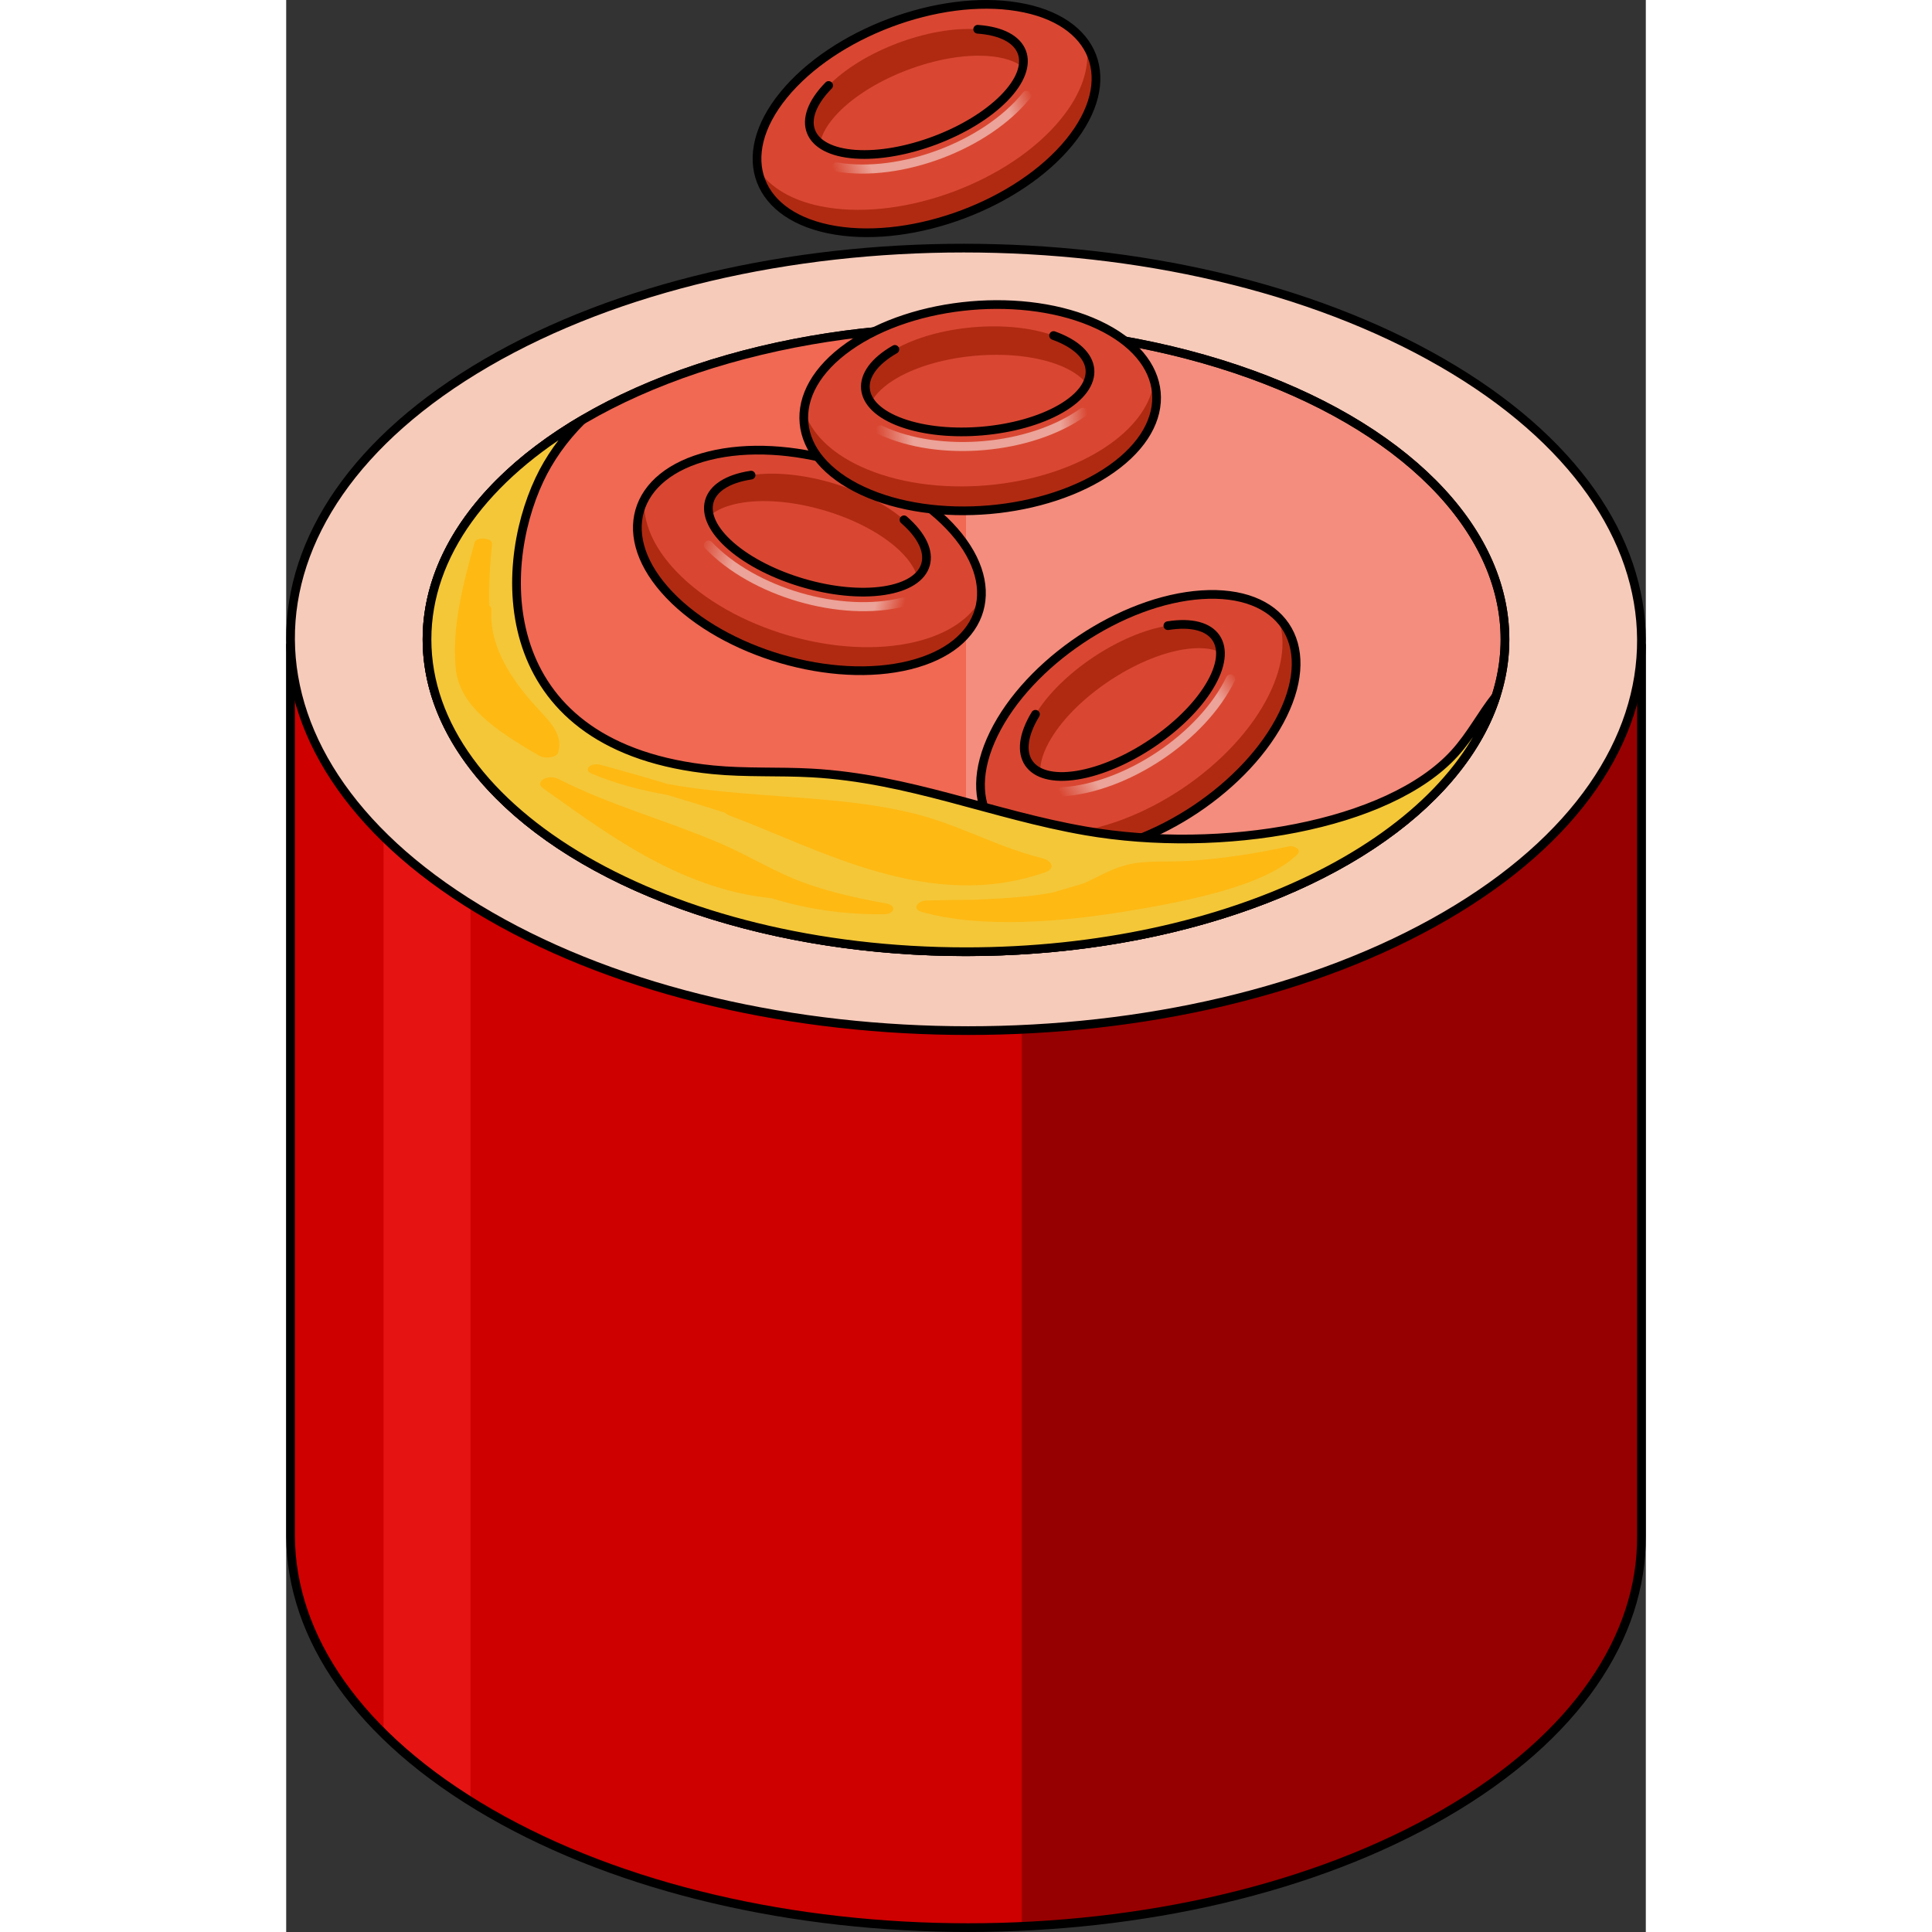 <?xml version="1.0" encoding="utf-8"?>
<!-- Created by: Science Figures, www.sciencefigures.org, Generator: Science Figures Editor -->
<svg version="1.1" id="Layer_1" xmlns="http://www.w3.org/2000/svg" xmlns:xlink="http://www.w3.org/1999/xlink" 
	 width="800px" height="800px" viewBox="0 0 156.168 221.913" enable-background="new 0 0 156.168 221.913"
	 xml:space="preserve">
<rect x="0" y="0" width="156.168" height="221.913" fill="#333333" stroke="none"/>
<g>
	<g>
		<path fill="#CE0000" d="M155.668,74.111H0.5v102.362h0c0.065,11.501,7.705,23.002,22.905,31.777
			c30.392,17.547,79.522,17.551,109.725-0.001c15.098-8.774,22.604-20.275,22.537-31.777h0.001V74.111z"/>
		<path fill="#E61313" d="M11.181,199.113c2.783,2.745,6.116,5.354,9.987,7.78V76.568h-9.987V199.113z"/>
		<path fill="#970000" d="M84.493,221.26c17.754-0.813,35.098-5.142,48.638-13.01c15.098-8.774,22.604-20.275,22.537-31.777h0.001
			V74.111H84.493V221.26z"/>
		<path fill="none" stroke="#000000" stroke-linecap="round" stroke-linejoin="round" stroke-miterlimit="10" d="M155.668,74.111
			H0.5v102.362h0c0.065,11.501,7.705,23.002,22.905,31.777c30.392,17.547,79.522,17.551,109.725-0.001
			c15.098-8.774,22.604-20.275,22.537-31.777h0.001V74.111z"/>
		<g>
			<g enable-background="new    ">
				<g>
					<path fill="#F7CBBA" stroke="#000000" stroke-linecap="round" stroke-linejoin="round" stroke-miterlimit="10" d="
						M132.764,41.663c-30.401-17.552-79.522-17.552-109.717-0.004c-30.203,17.552-30.043,46.005,0.358,63.557
						c30.392,17.547,79.522,17.552,109.725-0.001C163.325,87.668,163.157,59.21,132.764,41.663"/>
				</g>
			</g>
		</g>
		<g>
			<g enable-background="new    ">
				<g>
					<path fill="#F48D7D" d="M121.739,48.07c-24.271-14.013-63.488-14.013-87.595-0.003C10.031,62.079,10.159,84.795,34.43,98.808
						c24.264,14.009,63.488,14.013,87.602,0C146.138,84.799,146.004,62.079,121.739,48.07"/>
				</g>
			</g>
		</g>
	</g>
	
		<ellipse fill="#F48D7D" stroke="#000000" stroke-linecap="round" stroke-linejoin="round" stroke-miterlimit="10" cx="78.084" cy="73.439" rx="61.909" ry="35.877"/>
	<path fill="#F16853" d="M78.084,37.562c-15.919-0.031-31.834,3.469-43.939,10.504C10.031,62.079,10.159,84.795,34.43,98.808
		c12.08,6.975,27.869,10.475,43.654,10.505V37.562z"/>
	
		<ellipse fill="none" stroke="#000000" stroke-linecap="round" stroke-linejoin="round" stroke-miterlimit="10" cx="78.084" cy="73.439" rx="61.909" ry="35.877"/>
	<g>
		<g>
			<g>
				<g enable-background="new    ">
					<g>
						<path fill="#D94732" d="M84.007,0.784C74.939-0.708,62.906,3.83,57.13,10.917c-5.777,7.089-3.11,14.044,5.959,15.536
							c9.066,1.491,21.101-3.046,26.878-10.136C95.742,9.23,93.072,2.274,84.007,0.784"/>
					</g>
				</g>
			</g>
			<path fill="#B02A12" d="M88.973,13.682c-5.777,7.089-17.812,11.627-26.878,10.136c-3.845-0.632-6.539-2.247-7.927-4.438
				c0.553,3.503,3.659,6.208,8.92,7.073c9.066,1.491,21.101-3.046,26.878-10.136c3.326-4.082,3.851-8.119,1.966-11.095
				C92.333,7.757,91.397,10.708,88.973,13.682z"/>
			<g>
				<g enable-background="new    ">
					<g>
						<path fill="none" stroke="#000000" stroke-linecap="round" stroke-linejoin="round" stroke-miterlimit="10" d="M84.007,0.784
							C74.939-0.708,62.906,3.83,57.13,10.917c-5.777,7.089-3.11,14.044,5.959,15.536c9.066,1.491,21.101-3.046,26.878-10.136
							C95.742,9.23,93.072,2.274,84.007,0.784"/>
					</g>
				</g>
			</g>
			<g>
				<g enable-background="new    ">
					<g>
						<path fill="#D94732" d="M79.426,3.362c-5.568-0.398-13.233,2.493-17.121,6.456c-3.888,3.964-2.527,7.499,3.041,7.896
							c5.567,0.398,13.233-2.493,17.122-6.457C86.356,7.294,84.993,3.759,79.426,3.362"/>
					</g>
				</g>
			</g>
			<path fill="#B02A12" d="M63.463,12.89c3.887-3.963,11.553-6.853,17.121-6.456c1.791,0.128,3.144,0.582,4.03,1.269
				c0.452-2.335-1.387-4.07-5.188-4.341c-5.568-0.398-13.233,2.493-17.121,6.456c-2.638,2.689-2.857,5.179-0.988,6.628
				C61.527,15.361,62.23,14.147,63.463,12.89z"/>
			<g>
				<g enable-background="new    ">
					<g>
						<path fill="none" stroke="#000000" stroke-linecap="round" stroke-linejoin="round" stroke-miterlimit="10" d="M62.305,9.817
							c-3.888,3.964-2.527,7.499,3.041,7.896c5.567,0.398,13.233-2.493,17.122-6.457c3.887-3.963,2.524-7.498-3.043-7.895"/>
						<path fill="none" stroke="#000000" stroke-linecap="round" stroke-linejoin="round" stroke-miterlimit="10" d="M79.426,3.362"
							/>
					</g>
				</g>
			</g>
			<g opacity="0.5">
				<g enable-background="new    ">
					<g>
						
							<linearGradient id="SVGID_1_" gradientUnits="userSpaceOnUse" x1="302.572" y1="-1109.825" x2="326.934" y2="-1109.825" gradientTransform="matrix(0.936 -0.353 0.353 0.936 171.715 1165.884)">
							<stop  offset="0" style="stop-color:#FFFFFF;stop-opacity:0"/>
							<stop  offset="0.171" style="stop-color:#FFFFFF"/>
							<stop  offset="0.555" style="stop-color:#FFFFFF"/>
							<stop  offset="0.871" style="stop-color:#FFFFFF"/>
							<stop  offset="1" style="stop-color:#FFFFFF;stop-opacity:0"/>
						</linearGradient>
						<path fill="url(#SVGID_1_)" d="M75.324,18.176c-4.039,1.523-8.42,2.153-12.18,1.526c-0.286-0.048-0.479-0.318-0.431-0.604
							c0.048-0.286,0.318-0.478,0.604-0.431c7.188,1.199,16.752-2.407,21.32-8.039c0.182-0.225,0.513-0.26,0.737-0.077
							c0.225,0.182,0.259,0.512,0.077,0.737C83.061,14.236,79.364,16.653,75.324,18.176z"/>
					</g>
				</g>
			</g>
		</g>
		<g>
			<g>
				<g enable-background="new    ">
					<g>
						<path fill="#D94732" d="M105.144,68.314c-9.17,0.609-19.856,7.762-23.87,15.977c-4.015,8.217,0.164,14.384,9.333,13.775
							c9.167-0.608,19.856-7.762,23.871-15.979C118.493,73.872,114.312,67.705,105.144,68.314"/>
					</g>
				</g>
			</g>
			<path fill="#B02A12" d="M112.912,79.746c-4.015,8.217-14.704,15.371-23.871,15.979c-3.888,0.258-6.879-0.703-8.728-2.521
				c1.334,3.286,4.974,5.214,10.294,4.861c9.167-0.608,19.856-7.762,23.871-15.979c2.311-4.731,1.905-8.782-0.607-11.251
				C114.837,73.212,114.597,76.299,112.912,79.746z"/>
			<g>
				<g enable-background="new    ">
					<g>
						<path fill="none" stroke="#000000" stroke-linecap="round" stroke-linejoin="round" stroke-miterlimit="10" d="
							M105.144,68.314c-9.17,0.609-19.856,7.762-23.87,15.977c-4.015,8.217,0.164,14.384,9.333,13.775
							c9.167-0.608,19.856-7.762,23.871-15.979C118.493,73.872,114.312,67.705,105.144,68.314"/>
					</g>
				</g>
			</g>
			<g>
				<g enable-background="new    ">
					<g>
						<path fill="#D94732" d="M101.269,71.865c-5.513,0.878-12.321,5.435-15.206,10.178c-2.886,4.744-0.757,7.877,4.757,6.999
							c5.512-0.878,12.321-5.435,15.207-10.179C108.912,74.12,106.781,70.987,101.269,71.865"/>
					</g>
				</g>
			</g>
			<path fill="#B02A12" d="M87.89,84.772c2.885-4.742,9.693-9.299,15.206-10.178c1.773-0.282,3.194-0.148,4.213,0.32
				c-0.09-2.376-2.276-3.648-6.039-3.049c-5.513,0.878-12.321,5.435-15.206,10.178c-1.958,3.218-1.605,5.693,0.544,6.679
				C86.565,87.618,86.975,86.277,87.89,84.772z"/>
			<g>
				<g enable-background="new    ">
					<g>
						<path fill="none" stroke="#000000" stroke-linecap="round" stroke-linejoin="round" stroke-miterlimit="10" d="M86.063,82.043
							c-2.886,4.744-0.757,7.877,4.757,6.999c5.512-0.878,12.321-5.435,15.207-10.179c2.885-4.742,0.754-7.875-4.757-6.997"/>
						<path fill="none" stroke="#000000" stroke-linecap="round" stroke-linejoin="round" stroke-miterlimit="10" d="
							M101.269,71.865"/>
					</g>
				</g>
			</g>
			<g opacity="0.5">
				<g enable-background="new    ">
					<g>
						
							<linearGradient id="SVGID_2_" gradientUnits="userSpaceOnUse" x1="682.933" y1="-1682.994" x2="707.295" y2="-1682.994" gradientTransform="matrix(0.831 -0.556 0.556 0.831 458.093 1870.882)">
							<stop  offset="0" style="stop-color:#FFFFFF;stop-opacity:0"/>
							<stop  offset="0.171" style="stop-color:#FFFFFF"/>
							<stop  offset="0.555" style="stop-color:#FFFFFF"/>
							<stop  offset="0.871" style="stop-color:#FFFFFF"/>
							<stop  offset="1" style="stop-color:#FFFFFF;stop-opacity:0"/>
						</linearGradient>
						<path fill="url(#SVGID_2_)" d="M100.642,87.225c-3.587,2.401-7.71,4.01-11.515,4.254c-0.289,0.018-0.538-0.201-0.557-0.49
							c-0.018-0.289,0.201-0.538,0.49-0.557c7.273-0.466,15.767-6.152,18.935-12.674c0.126-0.26,0.44-0.369,0.701-0.242
							c0.261,0.126,0.369,0.44,0.242,0.701C107.281,81.629,104.23,84.823,100.642,87.225z"/>
					</g>
				</g>
			</g>
		</g>
		<g>
			<g>
				<g enable-background="new    ">
					<g>
						<path fill="#D94732" d="M76.171,60.401c-6.35-6.643-18.694-10.25-27.57-8.058c-8.879,2.193-10.928,9.354-4.578,15.997
							c6.349,6.641,18.694,10.25,27.572,8.058C80.472,74.206,82.519,67.043,76.171,60.401"/>
					</g>
				</g>
			</g>
			<path fill="#B02A12" d="M72.386,73.695c-8.879,2.193-21.224-1.417-27.572-8.058c-2.693-2.817-3.875-5.727-3.666-8.312
				c-1.664,3.132-0.808,7.16,2.876,11.015c6.348,6.641,18.694,10.25,27.572,8.058c5.112-1.262,7.958-4.174,8.241-7.684
				C78.633,70.979,76.111,72.775,72.386,73.695z"/>
			<g>
				<g enable-background="new    ">
					<g>
						<path fill="none" stroke="#000000" stroke-linecap="round" stroke-linejoin="round" stroke-miterlimit="10" d="M76.171,60.401
							c-6.35-6.643-18.694-10.25-27.57-8.058c-8.879,2.193-10.928,9.354-4.578,15.997c6.349,6.641,18.694,10.25,27.572,8.058
							C80.472,74.206,82.519,67.043,76.171,60.401"/>
					</g>
				</g>
			</g>
			<g>
				<g enable-background="new    ">
					<g>
						<path fill="#D94732" d="M70.96,59.708c-4.211-3.665-12.074-5.963-17.563-5.133c-5.49,0.83-6.527,4.474-2.316,8.139
							c4.21,3.664,12.074,5.963,17.564,5.133C74.134,67.016,75.17,63.372,70.96,59.708"/>
					</g>
				</g>
			</g>
			<path fill="#B02A12" d="M52.476,57.726c5.489-0.83,13.352,1.468,17.563,5.133c1.354,1.179,2.163,2.355,2.458,3.437
				c1.765-1.594,1.338-4.086-1.537-6.588c-4.211-3.665-12.074-5.963-17.563-5.133c-3.724,0.563-5.397,2.421-4.774,4.702
				C49.443,58.536,50.735,57.989,52.476,57.726z"/>
			<g>
				<g enable-background="new    ">
					<g>
						<path fill="none" stroke="#000000" stroke-linecap="round" stroke-linejoin="round" stroke-miterlimit="10" d="M53.397,54.574
							c-5.49,0.83-6.527,4.474-2.316,8.139c4.21,3.664,12.074,5.963,17.564,5.133c5.489-0.83,6.525-4.474,2.315-8.139"/>
						<path fill="none" stroke="#000000" stroke-linecap="round" stroke-linejoin="round" stroke-miterlimit="10" d="M70.96,59.708"
							/>
					</g>
				</g>
			</g>
			<g opacity="0.5">
				<g enable-background="new    ">
					<g>
						
							<linearGradient id="SVGID_3_" gradientUnits="userSpaceOnUse" x1="168.633" y1="964.76" x2="192.995" y2="964.76" gradientTransform="matrix(0.96 0.281 -0.281 0.96 156.379 -909.515)">
							<stop  offset="0" style="stop-color:#FFFFFF;stop-opacity:0"/>
							<stop  offset="0.171" style="stop-color:#FFFFFF"/>
							<stop  offset="0.555" style="stop-color:#FFFFFF"/>
							<stop  offset="0.871" style="stop-color:#FFFFFF"/>
							<stop  offset="1" style="stop-color:#FFFFFF;stop-opacity:0"/>
						</linearGradient>
						<path fill="url(#SVGID_3_)" d="M58.777,69.081c-4.144-1.211-8.023-3.341-10.651-6.103c-0.199-0.21-0.191-0.542,0.018-0.741
							c0.21-0.2,0.542-0.191,0.741,0.018c5.023,5.279,14.835,8.147,21.87,6.392c0.281-0.07,0.566,0.101,0.635,0.382
							c0.07,0.281-0.101,0.565-0.382,0.635C67.329,70.583,62.921,70.292,58.777,69.081z"/>
					</g>
				</g>
			</g>
		</g>
		<g>
			<g>
				<g enable-background="new    ">
					<g>
						<path fill="#D94732" d="M93.25,37.295c-8.328-3.885-21.139-2.766-28.615,2.498c-7.477,5.266-6.788,12.683,1.541,16.568
							c8.326,3.884,21.139,2.766,28.617-2.499C102.268,48.597,101.576,41.179,93.25,37.295"/>
					</g>
				</g>
			</g>
			<path fill="#B02A12" d="M94.548,51.056c-7.477,5.266-20.291,6.383-28.617,2.499c-3.532-1.647-5.689-3.93-6.433-6.414
				c-0.414,3.522,1.846,6.966,6.678,9.22c8.326,3.884,21.139,2.766,28.617-2.499c4.305-3.032,5.9-6.777,4.89-10.151
				C99.383,46.258,97.685,48.847,94.548,51.056z"/>
			<g>
				<g enable-background="new    ">
					<g>
						<path fill="none" stroke="#000000" stroke-linecap="round" stroke-linejoin="round" stroke-miterlimit="10" d="M93.25,37.295
							c-8.328-3.885-21.139-2.766-28.615,2.498c-7.477,5.266-6.788,12.683,1.541,16.568c8.326,3.884,21.139,2.766,28.617-2.499
							C102.268,48.597,101.576,41.179,93.25,37.295"/>
					</g>
				</g>
			</g>
			<g>
				<g enable-background="new    ">
					<g>
						<path fill="#D94732" d="M88.143,38.54c-5.254-1.887-13.415-1.174-18.228,1.591c-4.815,2.766-4.458,6.538,0.796,8.425
							c5.253,1.886,13.415,1.174,18.23-1.592C93.753,44.199,93.395,40.427,88.143,38.54"/>
					</g>
				</g>
			</g>
			<path fill="#B02A12" d="M70.2,43.403c4.813-2.765,12.974-3.478,18.228-1.591c1.69,0.607,2.87,1.409,3.537,2.31
				c1.066-2.126-0.236-4.293-3.823-5.581c-5.254-1.887-13.415-1.174-18.228,1.591c-3.266,1.876-4.15,4.215-2.742,6.115
				C67.668,45.259,68.673,44.28,70.2,43.403z"/>
			<g>
				<g enable-background="new    ">
					<g>
						<path fill="none" stroke="#000000" stroke-linecap="round" stroke-linejoin="round" stroke-miterlimit="10" d="M69.914,40.131
							c-4.815,2.766-4.458,6.538,0.796,8.425c5.253,1.886,13.415,1.174,18.23-1.592c4.813-2.765,4.456-6.537-0.797-8.424"/>
						<path fill="none" stroke="#000000" stroke-linecap="round" stroke-linejoin="round" stroke-miterlimit="10" d="M88.143,38.54"
							/>
					</g>
				</g>
			</g>
			<g opacity="0.5">
				<g enable-background="new    ">
					<g>
						
							<linearGradient id="SVGID_4_" gradientUnits="userSpaceOnUse" x1="99.434" y1="-240.965" x2="123.796" y2="-240.965" gradientTransform="matrix(0.996 -0.087 0.087 0.996 -10.218 299.543)">
							<stop  offset="0" style="stop-color:#FFFFFF;stop-opacity:0"/>
							<stop  offset="0.171" style="stop-color:#FFFFFF"/>
							<stop  offset="0.555" style="stop-color:#FFFFFF"/>
							<stop  offset="0.871" style="stop-color:#FFFFFF"/>
							<stop  offset="1" style="stop-color:#FFFFFF;stop-opacity:0"/>
						</linearGradient>
						<path fill="url(#SVGID_4_)" d="M80.192,51.696c-4.301,0.376-8.688-0.201-12.139-1.821c-0.262-0.123-0.375-0.435-0.252-0.698
							c0.123-0.262,0.436-0.374,0.698-0.252c6.597,3.096,16.78,2.207,22.699-1.982c0.236-0.167,0.564-0.112,0.731,0.125
							c0.167,0.236,0.111,0.563-0.125,0.731C88.706,49.992,84.493,51.321,80.192,51.696z"/>
					</g>
				</g>
			</g>
		</g>
	</g>
	<path fill="#F4C738" stroke="#000000" stroke-linecap="round" stroke-linejoin="round" stroke-miterlimit="10" d="M134.188,86.538
		c-7.593,8.342-26.759,11.602-42.354,8.905c-10.743-1.858-20.304-6.04-31.465-6.658c-3.768-0.209-7.596,0.002-11.328-0.364
		c-25.019-2.453-24.974-22.684-19.946-33.338c1.11-2.353,2.713-4.663,4.829-6.779c-10.973,6.474-17.75,15.345-17.75,25.136
		c0,19.814,27.718,35.877,61.909,35.877c30.337,0,55.56-12.649,60.865-29.34C137.239,82.133,136.099,84.438,134.188,86.538z"/>
	<g>
		<path fill="#FEB913" d="M68.988,103.789c-3.803-0.693-7.492-1.515-10.766-2.89c-2.948-1.239-5.478-2.797-8.409-4.05
			c-6.131-2.622-12.708-4.394-18.526-7.364c-1.233-0.63-2.827,0.324-1.776,1.062c6.698,4.703,15.355,11.515,26.18,12.622
			c0.012,0.001,0.024-0.001,0.036,0c3.88,1.195,8.165,1.902,12.984,1.84C69.887,104.993,70.116,103.994,68.988,103.789z"/>
		<path fill="#FEB913" d="M86.849,98.578c-4.924-1.238-8.615-3.349-13.314-4.742c-3.552-1.053-7.429-1.577-11.322-1.943
			c-6.146-0.577-12.536-0.755-18.432-1.851c-2.531-0.763-5.089-1.493-7.674-2.191c-1.158-0.312-2.048,0.577-0.998,1.021
			c2.708,1.146,5.623,1.899,8.656,2.433c2.235,0.663,4.45,1.346,6.644,2.052c0.115,0.113,0.259,0.218,0.469,0.297
			c10.58,3.978,23.111,11.189,36.321,6.528C88.394,99.762,87.957,98.857,86.849,98.578z"/>
		<path fill="#FEB913" d="M115.106,97.231c-3.793,0.82-7.677,1.422-11.702,1.666c-2.162,0.131-4.665-0.091-6.724,0.412
			c-1.96,0.479-3.392,1.412-5.097,2.164c-1.175,0.338-2.37,0.698-3.612,1.063c-2.892,0.527-5.994,0.681-8.983,0.811
			c-0.006,0-0.008,0.003-0.013,0.004c-1.823,0.014-3.637,0.026-5.415,0.08c-1.068,0.032-1.715,0.988-0.592,1.306
			c6.96,1.974,16.301,1.122,23.486-0.057c6.629-1.088,16.044-2.866,19.742-6.6C116.602,97.67,115.92,97.055,115.106,97.231z"/>
		<path fill="#FEB913" d="M28.056,80.45c-2.818-3.295-4.707-6.712-4.486-10.45c0.01-0.179-0.09-0.32-0.234-0.437
			c-0.077-2.438,0.08-4.846,0.31-7.104c0.069-0.677-1.818-0.847-2.006-0.162c-1.297,4.711-2.647,9.729-2.162,14.51
			c0.435,4.292,4.605,7.114,9.575,9.991c0.358,0.207,0.913,0.258,1.378,0.17c0.004-0.001,0.008-0.002,0.011-0.002
			c0.382-0.075,0.702-0.243,0.788-0.511C31.974,84.11,29.783,82.468,28.056,80.45z"/>
	</g>
</g>
</svg>